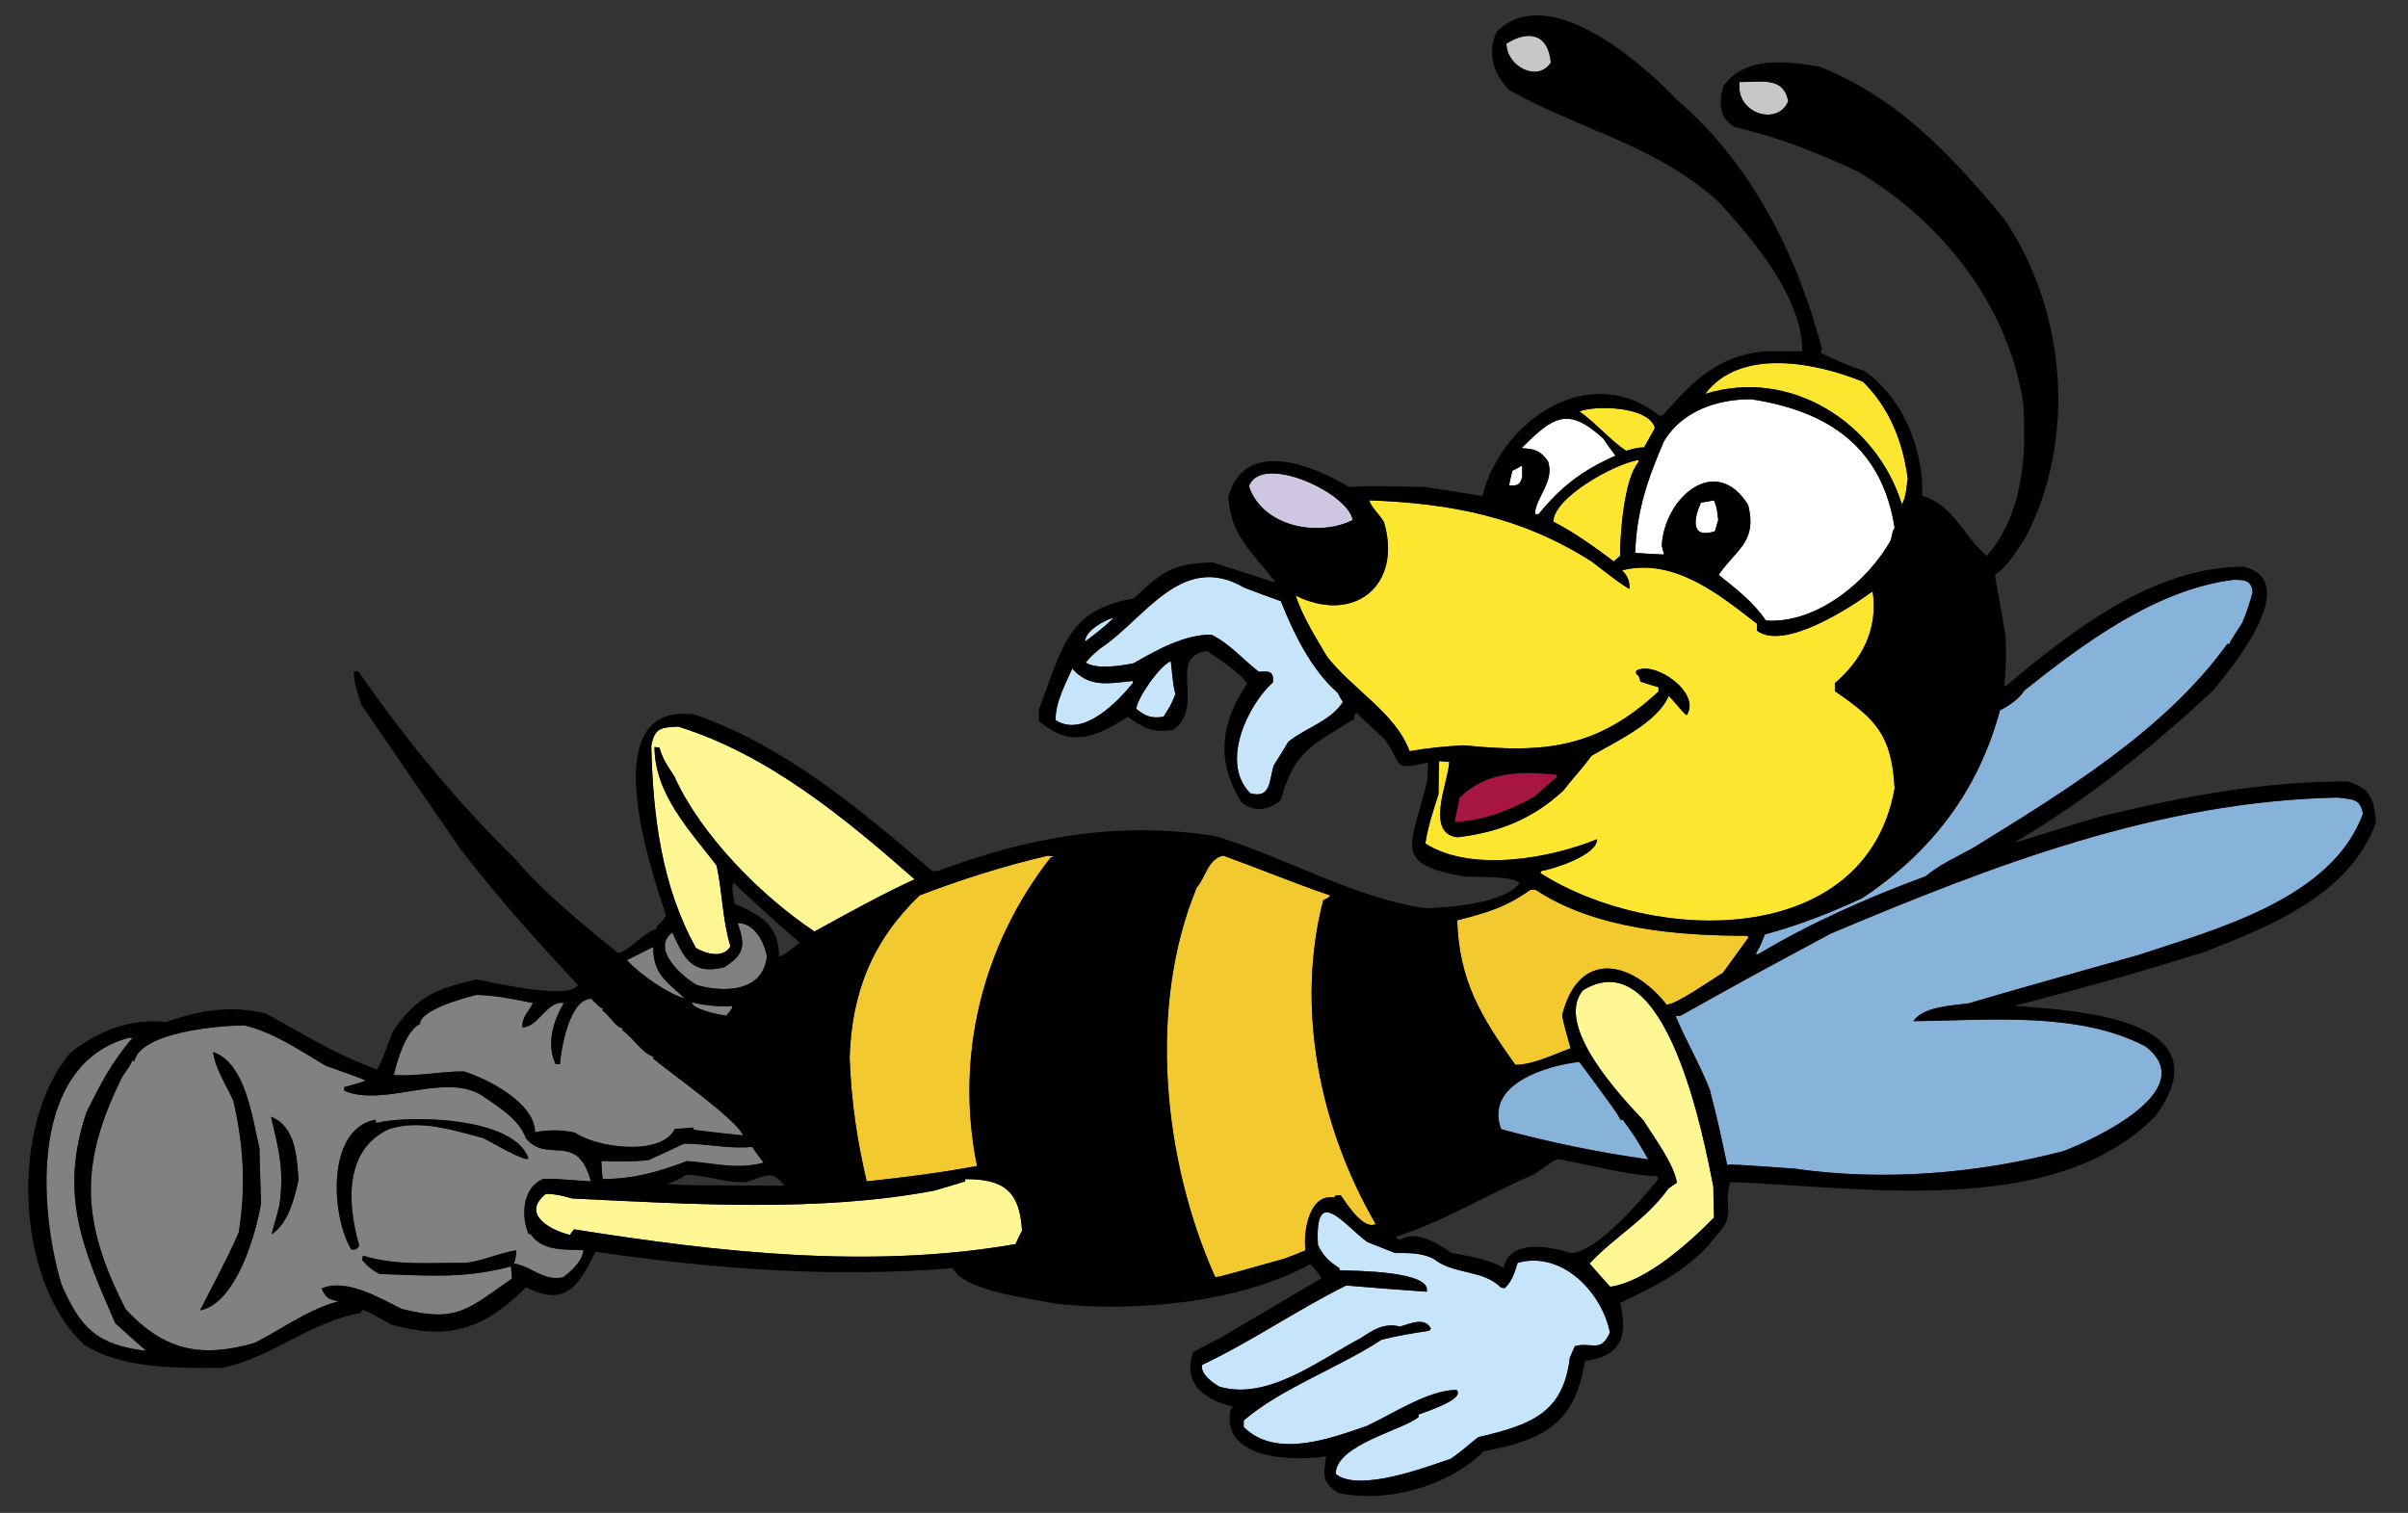 <?xml version="1.0" encoding="utf-8"?>
<!-- Generator: Adobe Illustrator 17.0.0, SVG Export Plug-In . SVG Version: 6.00 Build 0)  -->
<!DOCTYPE svg PUBLIC "-//W3C//DTD SVG 1.1//EN" "http://www.w3.org/Graphics/SVG/1.1/DTD/svg11.dtd">
<svg version="1.1" id="Layer_1" xmlns="http://www.w3.org/2000/svg" xmlns:xlink="http://www.w3.org/1999/xlink" x="0px" y="0px"
	 width="200px" height="125.667px" viewBox="0 0 200 125.667" style="enable-background:new 0 0 200 125.667;" xml:space="preserve"
	>
<rect x="0" y="0" width="200" height="125.667" fill="#333333" stroke="none"/>
<path id="color10" style="fill:#FFF694;" d="M142.305,98.57c0,0.873,0.026,1.719,0.055,2.565c-1.992,2.045-5.647,5.346-8.62,5.754
	c-0.573-0.626-1.145-1.281-1.718-1.936c2.126-2.265,4.637-3.573,6.546-6.22c0.218-0.164,0.464-0.328,0.71-0.491
	c-0.246-1.582-1.991-3.9-2.782-5.182c-1.718-1.828-7.476-7.856-5.018-10.802C138.458,77.977,141.568,94.861,142.305,98.57z"/>
<path id="color9" style="fill:#87B3DB;" d="M196.258,67.584c-2.564,7.12-12.385,9.656-18.685,11.758
	c-12.766,3.572-12.82,3.654-14.074,4.008c-1.255,0.165-3.765,0.246-4.582,1.474c6.081-0.055,13.72-0.846,19.284,2.1
	c4.719,3.629-4.42,7.801-6.847,8.702c-7.201,1.882-14.976,2.509-22.339,1.444c-5.128-0.354-5.128-0.354-5.564-0.299
	c-0.71-3.355-0.71-3.355-1.446-6.274c-0.818-2.072-1.99-4.063-2.837-6.108c0.137,0,0.272,0,0.436-0.028
	c5.564-3.109,5.564-3.109,12.466-6.819c13.557-5.701,27.222-10.992,42.088-11.292C195.439,66.411,196.013,66.33,196.258,67.584z
	 M146.587,77.622c-0.382,0.954-0.382,0.954-0.764,1.609c0.056,0.026,0.137,0.026,0.219,0.026c4.31-2.591,9.192-4.745,13.884-6.463
	c1.091-0.929,2.727-1.691,3.928-2.347c7.419-4.582,15.983-9.764,21.14-16.966c0.054,0,0.107,0,0.19,0
	c0.056-0.218,0.056-0.218,1.037-1.718c0.354-0.845,0.654-1.692,0.872-2.564c-0.081-1.009-0.682-1.037-1.582-1.037
	c-6.437,0.791-12.438,5.265-17.375,9.193c-0.409,0.68-1.31,1.309-2.019,1.636c-1.827,6.738-5.7,11.784-11.428,15.603
	C151.988,75.85,149.477,76.831,146.587,77.622z M124.685,93.797c3.981,1.091,8.128,1.938,12.218,2.51
	c-1.063-1.827-1.063-1.827-2.1-3.273c-0.081,0-0.136,0-0.19,0c-0.382-0.682-0.382-0.682-3.436-4.827
	C128.503,88.506,123.266,90.033,124.685,93.797z"/>
<path id="color8" style="fill:#FDE62F;" d="M141.623,32.724c2.945-3.928,9.328-2.564,13.121-1.009
	c2.235,2.237,3.299,4.992,3.708,8.047c-0.109,0.655-0.136,1.583-0.491,2.128C155.861,35.097,148.686,30.515,141.623,32.724z
	 M136.549,37.17c0.3-0.519,0.601-1.064,0.9-1.609c-0.436-1.772-4.801-1.937-6.273-1.391c1.363,0.954,2.537,2.372,3.873,3.273
	C136.085,37.17,136.085,37.17,136.549,37.17z M128.012,72.357c-0.027,0.055-0.055,0.109-0.083,0.164
	c9.384,5.973,27.06,6.301,29.432-7.038c-0.244-4.445-1.554-5.728-4.964-8.074c0-0.218,0-0.436,0-0.654
	c2.293-1.991,3.601-4.528,3.139-7.638c-1.938,1.418-7.366,4.937-9.603,3.272c0-0.191,0-0.38,0-0.572
	c-3.137-2.427-6.875-5.51-11.211-4.445c0.463,0.462,0.656,0.927,0.601,1.554c-0.9-0.573-0.9-0.573-3.137-2.292
	c-5.838-3.709-11.676-4.828-18.468-5.073c0.191,0.601,0.874,1.2,1.229,1.8c1.555,5.292-2.51,8.511-7.337,6.11
	c0.599,1.8,1.636,3.409,2.591,5.046c2.101,2.729,5.729,4.72,6.873,7.884c1.501-0.272,2.975-0.409,4.501-0.492
	c6.683,0.683,11.074,0.272,16.176-4.473c0-0.109,0-0.218,0-0.354c-0.519-0.137-1.01-0.3-1.502-0.464
	c-0.081-0.272-0.107-0.518-0.354-0.628c0-0.081,0-0.163,0-0.273c1.501-0.9,5.429,1.829,4.201,3.683
	c-0.164-0.083-0.164-0.083-1.501-1.61c-0.872,2.211-4.473,3.847-6.409,4.992c-0.737,1.01-1.583,1.909-2.346,2.892
	c-2.564,2.374-5.347,3.464-8.783,3.874c-2.729-0.301-0.764-4.584-0.683-6.274c-0.3,0-0.572-0.027-0.846-0.055
	c-0.026,0.928-0.055,1.855-0.055,2.755c-0.436,1.364-0.872,2.674-1.091,4.092c3.791,2.428,10.337,1.255,14.266-0.355
	C132.648,71.048,129.075,72.166,128.012,72.357z M136.085,38.207c0,0.082,0,0.137,0,0.191c-1.201,1.391-1.527,5.973-1.527,7.774
	c-0.19,0.163-0.354,0.328-0.518,0.463c-1.61-1.2-3.219-2.372-5.02-3.299C129.02,41.317,134.147,38.507,136.085,38.207z"/>
<path id="color7" style="fill:#A71543;" d="M127.466,66.166c-2.183,1.2-4.119,1.964-6.655,2.127
	c0.136-0.654,0.274-1.336,0.409-2.019c2.237-2.236,5.182-2.236,8.074-1.908c-0.001,0.081,0.026,0.163,0.055,0.218
	C129.13,64.665,129.13,64.665,127.466,66.166z"/>
<path id="color6" style="fill:#C6C7C9;" d="M148.524,8.394c-0.82,2.101-4.392,1.091-4.038-1.582
	C146.261,6.84,148.114,6.32,148.524,8.394z M125.12,3.621c0,1.855,2.564,3.273,3.683,1.582C128.612,2.884,127.03,2.42,125.12,3.621z
	"/>
<path id="fill" style="fill:#FFFFFF;" d="M135.813,45.927c0.108-3.464,1.035-6.138,2.4-9.302c1.526-2.482,4.362-3.463,7.227-3.463
	c6.411,0.981,10.884,3.982,11.919,10.692c-0.163,0.272-0.163,0.272-0.3,0.981c-1.909,3.465-6.219,7.011-10.392,6.71
	c-1.008-1.5-2.509-2.672-3.927-3.791c1.527-2.182,3.219-2.755,2.455-5.81c-2.701-4.337-6.956-0.6-7.174,3.354
	c0.054,0.273,0.108,0.518,0.191,0.765C137.395,46.035,136.604,45.981,135.813,45.927z M128.558,38.289
	c0.627,1.691-1.063,3.083-1.065,4.418c0.083,0,0.192,0,0.302,0c1.856-2.291,3.654-3.655,6.383-4.855
	c-0.355-0.463-0.682-0.928-1.011-1.419c-2.945-2.701-4.173-1.828-6.791,0.791C127.494,37.307,127.875,37.39,128.558,38.289z
	 M142.359,41.562c0.218,0.546,0.218,0.546,0.354,1.637c-0.107,0.327-0.19,0.627-0.272,0.927c-2.046,0.682-1.772-1.037-1.172-2.373
	C141.623,41.698,141.977,41.645,142.359,41.562z M126.43,39.571c0-0.3,0-0.601,0-0.901c-0.272,0.164-0.546,0.3-0.819,0.437
	c-0.108,0.409-0.191,0.819-0.273,1.2C125.993,40.389,126.294,40.28,126.43,39.571z"/>
<path id="color5" style="fill:#CFC7E1;" d="M103.734,40.389c1.01-2.781,8.238,0.52,8.62,2.811
	C109.435,44.646,104.852,43.745,103.734,40.389z"/>
<path id="color4" style="fill:#C6E5FA;" d="M133.712,110.681c-0.763,1.773-1.554,0.738-2.918,1.146
	c-0.137,0.327-0.272,0.654-0.408,0.955c-0.546,4.664-3.329,5.591-7.611,6.601c-0.654,0.491-1.118,0.981-2.291,1.8
	c-2.046,0.682-7.61,2.811-9.547,1.255c0-2.454,5.674-3.655,6.9-4.746c-0.026-0.056-0.026-0.108-0.026-0.191
	c0.327-0.136,3.955-1.253,3.164-2.045c-2.373,0-5.428,2.073-7.475,3.001c-2.945,1.009-7.528,2.754-10.201,0.081
	c0-0.164,0-0.354,0-0.545c3.109-2.674,7.883-4.364,11.457-6.712c1.337-0.326,2.563-0.544,3.954-0.736
	c0.027-0.054,0.082-0.107,0.137-0.19c-0.546-0.981-1.691-0.408-2.563-0.163c-1.31-0.328-2.238,0.272-3.246,0.954
	c-3.41,1.774-7.72,5.238-11.757,4.037c-0.573-0.327-1.583-1.035-1.446-1.801c4.092-1.936,7.911-4.582,11.974-6.601
	c2.21,0.191,4.446,0.355,6.683,0.519c0.465-1.718-6-1.745-7.2-1.772c-0.027-0.055-0.055-0.11-0.055-0.191
	c-0.846-0.545-1.31-0.981-1.772-1.908c-0.301-5.184,2.182-1.639,4.118-0.247c0.764,0.301,1.528,0.601,2.291,0.9
	c1.119,0,2.182-0.027,3.165,0.465c1.772,1.39,4.091,0.871,5.618,2.399c0.109,0.027,0.219,0.056,0.327,0.055
	c0.629-0.627,0.791-1.227,1.065-2.1C129.757,103.862,133.059,107.381,133.712,110.681z M106.381,49.936
	c-1.01-0.354-2.019-0.736-3.028-1.118c-5.236-3.055-8.291,2.646-11.974,5.046c-0.763,0.654-0.763,0.654-1.2,1.172
	c0.899,0.601,2.946,0.273,3.982,0.055c1.909-1.092,4.173-2.373,6.437-2.373c1.473,0.681,2.701,2.127,3.956,3.082
	c0.736,0,1.255-0.19,1.173,0.873c-2.074,1.883-4.419,6.683-1.883,9.219c1.691,0.464,1.555-0.954,1.938-2.291
	c0.408-0.654,0.818-1.309,1.227-1.99c1.474-1.173,3.519-1.718,4.528-3.301c-0.164-0.245-0.3-0.492-0.437-0.763
	C108.918,55.637,107.444,52.609,106.381,49.936z M94.38,58.884c0.735,0.6,1.254,0.818,2.263,0.653
	c0.655-1.063,0.655-1.063,0.982-1.88c-0.164-0.656-0.164-0.656-0.382-2.729C96.316,55.255,94.38,58.119,94.38,58.884z M89.06,55.528
	c-0.6,1.364-1.391,2.783-1.391,4.283c2.292,1.527,5.21-1.582,6.411-3.055c0-0.055,0-0.109,0-0.191
	C92.142,56.756,90.452,57.165,89.06,55.528z M90.123,53.292c0.846-0.628,1.664-1.255,2.4-1.992
	C91.761,51.491,90.123,52.391,90.123,53.292z"/>
<path id="color3" style="fill:#F2CA30;" d="M125.856,88.451c-2.864-4.01-4.664-6.983-4.828-12.002
	c2.537-0.654,3.983-1.064,6.083-2.536c0.137,0,0.272,0,0.437,0c4.936,3.272,11.838,3.818,17.566,3.818
	c0.027,0.055,0.082,0.082,0.136,0.108c-0.736,1.01-1.445,1.991-2.154,2.974c-0.626,0.355-4.119,2.81-4.691,2.618
	c-2.974-3.737-7.311-4.5-8.648,0.873c0.028,0.6,0.71,2.7,0.683,2.781C128.993,87.605,127.33,88.451,125.856,88.451z M110.799,99.471
	c0.055-0.055,0.11-0.109,0.165-0.191c0.108,0,0.245,0,0.382,0c0.518,0.71,1.882,2.919,2.918,2.4
	c-4.637-7.991-6.683-17.893-4.364-26.895c0.491-0.245,0.491-0.245,0.573-0.409c-2.974-1.01-5.919-2.236-8.865-3.3
	c-1.282,0.245-1.473,1.827-2.21,2.646c-4.091,9.874-2.809,22.666,1.528,32.351c0.245,0.026,0.245,0.026,5.782-1.528
	c0.573-0.218,1.145-0.437,1.719-0.682C108.236,102.362,108.7,99.143,110.799,99.471z M76.377,74.376
	c-3.928,3.765-5.647,8.102-5.811,13.502c0.136,3.573,0.6,6.792,1.418,10.256c3.083-0.326,6.111-0.709,9.165-1.282
	c-1.855-9.11,0.436-18.357,6.11-25.613c0.082-0.026,0.164-0.054,0.272-0.108c-0.163,0-0.326-0.026-0.491-0.054
	C83.414,71.921,79.868,73.039,76.377,74.376z"/>
<path id="color2" style="fill:#FFF694;" d="M84.887,102.227c-0.191,0.38-0.382,0.763-0.545,1.117
	c-12.057,2.102-24.658,0.682-36.66-1.227c-0.137,0.163-0.246,0.327-0.355,0.463c-1.663-0.409-4.064-1.745-1.992-3.409
	c0.764,0,1.446,0.164,2.182,0.382c9.738,0.464,20.458,1.173,30.086-0.655c0.846-0.245,1.691-0.49,2.564-0.764
	c0-0.055,0-0.108,0-0.19C83.305,97.943,84.696,98.87,84.887,102.227z M60.665,78.604c-0.681-2.291-0.655-4.446-1.146-6.71
	c-2.183-2.865-5.155-5.92-5.156-9.848c0.137,0.026,0.273,0.055,0.41,0.055c0.245,0.928,0.709,1.582,1.228,2.373
	c2.181,4.854,7.146,9.901,11.647,12.902c2.727-1.501,5.482-3.028,8.318-4.338c-5.81-5.1-12.165-10.365-19.639-12.684
	c-1.446,0.082-1.936,0.082-2.236,1.582c0.136,5.782,0.845,11.647,3.709,16.803C58.565,79.205,60.064,79.668,60.665,78.604z"/>
<path id="color1" style="fill:#808183;" d="M60.802,83.569c0,0.081,0,0.136,0,0.19c-0.164,0.218-0.328,0.408-0.463,0.6
	c-0.601-0.027-3.001-0.6-2.837-1.091C58.592,83.541,59.684,83.623,60.802,83.569z M57.882,81.822
	c2.156,0.628,5.456,0.628,5.81-2.346c-0.19-1.173-1.009-2.81-2.427-2.81c0.654,1.856,0.599,2.591-1.119,3.684
	c-2.645,0.653-3.3-0.683-4.31-2.893C54.037,78.822,56.655,81.141,57.882,81.822z M57.065,96.443c-2.455,0.927-4.391,1.473-7.01,1.5
	c-0.054-0.491-0.082-0.981-0.109-1.5c1.337,0.027,2.592,0.082,3.928-0.082c0.981-0.437,1.963-0.899,2.946-1.363
	c1.936,0,3.709,0.464,5.645,0.272c0.3,0.436,0.628,0.873,0.955,1.31C61.156,97.18,59.355,96.606,57.065,96.443z M32.707,89.296
	c0.272-1.146,0.981-3.654,2.182-4.254c0-1.173,3.873-2.211,4.718-2.402c1.583,0.056,3.109,0.356,4.665,0.683
	c-0.328,0.655-0.982,1.228-0.873,2.019c1.309,0.001,2.072-2.291,3.436-2.019c-0.899,1.474-1.472,3.465-0.682,5.074
	c0.109,0,0.219,0,0.354,0c0.082-1.2,0.791-5.428,2.592-5.428c0.79,0.764,0.79,0.764,0.955,0.791c0,0.081,0,0.136,0,0.189
	c0.491,0.329,1.146,1.447,1.636,1.447c0,0.081,0,0.136,0,0.19c0.846,0.546,1.609,1.882,2.564,2.183c0,0.055,0,0.108,0,0.164
	c1.2,1.035,7.037,5.127,7.447,6.382c-1.365-0.136-2.728-0.301-4.092-0.464c0-0.055,0-0.109,0-0.19
	c-0.518,0.054-1.036,0.081-1.554,0.108c-1.146,2.319-6.547,1.555-8.265,0.327c-1.145-0.272-2.209-0.245-3.355-0.055
	c0-2.427-3.955-4.446-5.918-5.046C36.58,88.996,34.643,89.434,32.707,89.296z M52.073,79.751c0.709-0.355,1.445-0.711,2.182-1.092
	c0,2.291,1.063,2.809,2.619,4.281C55.482,82.56,53.082,80.896,52.073,79.751z M44.054,102.498c-0.054,0-0.109,0-0.164,0
	c-0.627-1.5-0.518-3.873,1.255-4.582c1.009,0,1.009,0,3.927,0.218c-1.118-4.228-3.654-1.391-5.4-3.601
	c-0.627-1.664-2.373-2.645-3.79-3.628c-3.191-1.771-7.993,1.091-11.293-0.3c0-0.082,0-0.191,0-0.3
	c0.572-0.163,1.173-0.328,1.772-0.519c-0.217-0.163-0.217-0.163-3.3-1.254c-2.182-1.282-4.283-2.755-6.738-3.355
	c-2.182,0-8.591,0.572-9.165,2.946c-0.082,0-0.136,0-0.191,0c-0.136,0.354-0.136,0.354-0.791,1.281
	c-3.573,7.175-3.519,12.002,0.273,19.367c3.191,3.409,6.219,4.064,10.692,2.782c2.318-1.174,4.473-2.811,7.01-3.464
	c-0.873-0.138-1.091-0.273-1.445-1.064c2.072-0.873,4.882,0.818,6.627,1.691c4.637,1.2,5.564,0,9.192-2.51
	c-0.027-0.327-0.054-0.654-0.082-1.01c-3.873,1.036-6.874,0.765-10.938,0.628c-0.654-0.381-0.926-0.572-1.418-1.146
	c0-0.108,0.027-0.244,0.055-0.381c2.728,0.873,5.728,0.572,8.564,0.601c1.418-0.165,2.809-0.847,4.173-1.037
	c-0.055,0.709-0.055,0.709-0.191,1.092c1.499,0.244,2.454,1.5,4.091,1.145c0.628-0.49,1.664-1.391,1.664-2.264
	C46.973,103.78,45.035,103.972,44.054,102.498z M16.613,108.854c2.564-4.991,2.564-4.991,3.219-6.491
	c0.601-3.764,0.409-7.256-0.463-10.967c-0.573-1.227-1.5-2.645-1.664-4.009c2.7,0.899,3.273,5.565,3.846,8.02
	c0.027,1.527,0.081,3.028,0.136,4.528C21.25,102.58,19.586,108.282,16.613,108.854z M22.587,102.525
	c-0.027-0.218,0.245-0.846,0.601-2.318c0.436-2.891,0-4.609-0.683-7.445c2.046,0.791,2.155,3.326,2.291,5.264
	C24.414,99.635,23.978,101.544,22.587,102.525z M40.125,94.533c-2.509-0.654-5.264-1.581-7.828-0.736
	c-3.764,1.746-3.437,6.274-2.455,9.684c-0.219,0.3-0.3,0.327-0.655,0.327c-1.637-2.619-2.182-9.983,1.991-10.802
	c0.028,0.109,0.055,0.191,0.082,0.272c2.537-0.654,11.456-0.572,12.629,2.946C43.699,96.606,40.507,94.697,40.125,94.533z
	 M9.576,109.918c0.846,0.763,1.691,1.527,2.564,2.292c-4.065-0.491-5.456-1.856-7.038-5.538c-1.882-6.274-2.701-18.304,5.674-20.485
	c0.054,0.027,0.136,0.055,0.218,0.055c-1.691,1.937-2.673,3.847-3.818,6.165C4.911,99.198,6.821,103.616,9.576,109.918z"/>
<path id="outline" d="M195.004,64.912c-7.175,0-13.503,1.227-20.486,2.891c-2.564,0.737-6.982,2.182-7.228,2.183
	c5.973-3.465,11.401-7.884,16.447-12.548c1.282-1.555,7.719-9.11,2.619-10.365c-7.502,0-14.238,5.292-19.775,9.928
	c-0.056-0.027-0.082-0.054-0.109-0.109c0.163-1.309,0.138-2.619,0.109-3.955c-0.547-3.546-0.928-5.019-0.873-5.21
	c1.091-0.709,1.746-1.936,2.482-3.001c4.336-8.209,3.437-18.957-1.746-26.567c-4.446-5.32-8.729-9.983-15.329-12.628
	c-2.811-0.437-6.109-0.928-7.993,1.636c-0.354,1.363-0.381,2.619,0.956,3.381c3.654,0.873,6.846,2.101,10.229,3.71
	c6.955,4.119,12.438,11.02,13.72,19.148c0.327,4.365,0,9.301-3,12.766c-1.855-1.5-2.782-4.255-5.374-4.992
	c0.137-3.819-1.609-8.155-4.802-10.365c-1.172-0.381-1.172-0.381-3.653-1.5c0.027-0.081,0.08-0.191,0.137-0.299
	c-2.047-7.802-5.838-15.412-12.084-20.758c-2.919-3.082-10.692-9.875-14.948-5.619c-0.791,1.773-0.3,3.491,1.063,4.855
	c5.893,3.3,12.303,4.61,17.431,9.329c2.755,3.026,6.901,7.854,6.901,12.355c-1.037,0-2.074,0-3.11,0
	c-3.956,0.382-5.974,2.482-8.511,5.346c-0.108,0-0.189,0-0.272,0c-5.81-4.636-13.12,0.437-14.675,6.656
	c-0.408,0-2.236-0.381-4.882-0.736c-4.474-0.081-4.474-0.081-6.221,0c-3.054-1.854-8.7-4.063-10.01,0.846
	c0.272,3.41,1.991,4.501,3.9,7.064c-0.218,0-0.519-0.163-5.21-1.636c-3.328,0.108-4.064,0.682-6.546,3
	c-5.592,0.928-5.919,4.173-7.883,9.22c0,0.328,0,0.655,0.027,0.956c2.619,2.289,4.747,1.335,7.364-0.356
	c1.392,0.983,1.992,1.337,3.792,1.091c2.728-2.044-0.6-6.081,2.782-6.546c0.791,0.491,3.109,2.046,3.328,2.728
	c-2.236,3.3-2.563,6.465-0.464,9.82c1.036,0.872,2.319,0.709,3.274-0.191c1.173-4.173,2.618-4.501,6.11-6.737
	c-0.056-0.218,0-0.327,0.164-0.491c0.764,0.736,1.526,1.445,2.318,2.154c1.582,2.155,0.573,2.7,3.628,1.965
	c-0.027,0.491-0.027,0.954-0.027,1.418c-1.363,5.62-3.056,7.038,3.191,8.074c0.627,0.026,4.254-0.081,4.418,0.573
	c-1.309,1.637-5.7,1.99-7.746,2.045c-6.028-0.845-11.729-4.282-17.54-6c-8.019-1.255-15.465,0.081-23.02,2.918
	c-0.164,0-0.3,0-0.437,0c-5.947-5.073-12.247-10.42-19.749-13.011c-8.401-1.118-3.682,12.765-2.373,16.694
	c-0.218,0.437-0.464,0.601-0.763,0.927c0,0.056,0,0.109,0.027,0.165c-1.2,0.381-2.182,1.745-3.218,2.045
	c-3.028-2.455-6.11-4.937-8.648-7.91c-4.746-4.637-9.137-9.983-12.901-15.438c-0.272-0.11-0.272-0.11-0.436-0.028
	c0.054,1.037,0.327,1.747,0.627,2.727c2.729,3.983,5.455,7.966,8.183,11.921c3.055,3.982,6.383,7.72,9.819,11.374
	c-0.681,1.364-8.127-0.463-8.428-0.463c-3.355,0.764-4.992,1.419-6.956,4.337c-0.899,2.372-0.899,2.372-1.31,3.137
	c-3.409-1.228-6.082-2.919-9.219-4.637c-2.946-0.736-5.51-0.273-8.347,0.708c-2.837-0.381-5.755,0.792-7.91,2.564
	c-5.046,5.894-4.582,18.931,1.146,24.222c3.163,2.046,7.773,1.938,11.429,1.938c4.255-0.873,7.228-3.792,11.51-4.557
	c0.055-0.081,0.11-0.163,0.191-0.271c0.382,0.108,0.382,0.108,2.401,1.228c4.746,1.309,7.637,0.436,11.183-3.11
	c3.218,1.665,4.364-0.027,5.755-2.945c9.847,1.444,19.721,2.182,29.678,1.363c0.981,1.965,6.682,2.538,8.538,2.947
	c6.546,0.736,15.274-0.056,21.166-3.274c0.873,1.009,0.873,1.009,0.9,1.174c-2.862,1.691-5.7,3.381-8.537,5.045
	c-1.582,0.736-1.801,0.983-2.073,1.037c-0.982,2.646,0.927,4.009,3.273,4.583c-0.082,0.081-0.137,0.162-0.191,0.245
	c-0.845,4.229,5.347,4.282,7.938,3.873c-0.219,1.527-0.382,2.155,0.982,3.028c4.037,0.928,9.247-0.574,12.11-3.438
	c4.965-0.955,7.584-2.29,8.401-7.501c3.028-0.41,3.601-2.073,2.919-4.828c2.81-1.31,6.083-2.945,7.938-5.537
	c1.774-1.772,0.601-2.4,1.2-4.501c10.502,0.328,26.895,3.192,35.351-5.51c6.001-8.237-7.064-8.756-11.756-9.138
	c5.292-1.336,10.61-2.836,15.82-4.474c5.51-2.153,12.056-4.746,14.238-10.774C197.158,66.356,196.887,65.483,195.004,64.912z
	 M144.486,6.812c1.774,0.028,3.628-0.491,4.038,1.582C147.704,10.494,144.133,9.485,144.486,6.812z M125.12,3.621
	c1.91-1.2,3.492-0.737,3.683,1.582C127.685,6.894,125.12,5.476,125.12,3.621z M54.092,61.938c0.3-1.5,0.791-1.5,2.236-1.582
	c7.474,2.318,13.829,7.584,19.639,12.684c-2.836,1.31-5.591,2.837-8.318,4.338c-4.501-3.001-9.466-8.048-11.647-12.902
	c-0.519-0.791-0.983-1.445-1.228-2.373c-0.137,0-0.273-0.028-0.41-0.055c0.001,3.928,2.973,6.982,5.156,9.848
	c0.491,2.264,0.464,4.419,1.146,6.71c-0.601,1.063-2.1,0.601-2.864,0.136C54.937,73.585,54.228,67.72,54.092,61.938z M57.011,97.589
	c1.664,0,3.19,0.71,4.964,0.6c1.828-0.546,2.072-1.036,3.191,0.301c-8.101-0.028-8.101-0.028-9.738-0.138
	C56.328,97.998,56.328,97.998,57.011,97.589z M50.055,97.943c-0.054-0.491-0.082-0.981-0.109-1.5
	c1.337,0.027,2.592,0.082,3.928-0.082c0.981-0.437,1.963-0.899,2.946-1.363c1.936,0,3.709,0.464,5.645,0.272
	c0.3,0.436,0.628,0.873,0.955,1.31c-2.265,0.6-4.065,0.026-6.355-0.137C54.61,97.37,52.674,97.916,50.055,97.943z M64.702,79.477
	c0-2.563-1.445-3.463-3.682-4.391c-0.027-0.465-0.354-1.337-0.081-1.747c1.773,1.692,3.628,3.355,5.482,4.965
	C65.82,78.768,65.384,79.204,64.702,79.477z M55.837,77.458c1.009,2.21,1.664,3.546,4.31,2.893c1.718-1.093,1.773-1.828,1.119-3.684
	c1.418,0,2.236,1.637,2.427,2.81c-0.354,2.974-3.654,2.974-5.81,2.346C56.655,81.141,54.037,78.822,55.837,77.458z M60.802,83.569
	c0,0.081,0,0.136,0,0.19c-0.164,0.218-0.328,0.408-0.463,0.6c-0.601-0.027-3.001-0.6-2.837-1.091
	C58.592,83.541,59.684,83.623,60.802,83.569z M54.255,78.659c0,2.291,1.063,2.809,2.619,4.281c-1.392-0.381-3.792-2.045-4.801-3.189
	C52.782,79.396,53.519,79.04,54.255,78.659z M34.889,85.042c0-1.173,3.873-2.211,4.718-2.402c1.583,0.056,3.109,0.356,4.665,0.683
	c-0.328,0.655-0.982,1.228-0.873,2.019c1.309,0.001,2.072-2.291,3.436-2.019c-0.899,1.474-1.472,3.465-0.682,5.074
	c0.109,0,0.219,0,0.354,0c0.082-1.2,0.791-5.428,2.592-5.428c0.79,0.764,0.79,0.764,0.955,0.791c0,0.081,0,0.136,0,0.189
	c0.491,0.329,1.146,1.447,1.636,1.447c0,0.081,0,0.136,0,0.19c0.846,0.546,1.609,1.882,2.564,2.183c0,0.055,0,0.108,0,0.164
	c1.2,1.035,7.037,5.127,7.447,6.382c-1.365-0.136-2.728-0.301-4.092-0.464c0-0.055,0-0.109,0-0.19
	c-0.518,0.054-1.036,0.081-1.554,0.108c-1.146,2.319-6.547,1.555-8.265,0.327c-1.145-0.272-2.209-0.245-3.355-0.055
	c0-2.427-3.955-4.446-5.918-5.046c-1.938,0-3.874,0.438-5.81,0.3C32.979,88.15,33.688,85.642,34.889,85.042z M5.102,106.672
	c-1.882-6.274-2.701-18.304,5.674-20.485c0.054,0.027,0.136,0.055,0.218,0.055c-1.691,1.937-2.673,3.847-3.818,6.165
	c-2.265,6.792-0.355,11.21,2.4,17.512c0.846,0.763,1.691,1.527,2.564,2.292C8.076,111.719,6.685,110.354,5.102,106.672z
	 M46.781,106.099c-1.637,0.355-2.592-0.9-4.091-1.145c0.136-0.383,0.136-0.383,0.191-1.092c-1.364,0.19-2.755,0.872-4.173,1.037
	c-2.837-0.028-5.837,0.273-8.564-0.601c-0.028,0.137-0.055,0.272-0.055,0.381c0.492,0.574,0.764,0.766,1.418,1.146
	c4.064,0.137,7.065,0.408,10.938-0.628c0.027,0.355,0.054,0.683,0.082,1.01c-3.628,2.51-4.555,3.71-9.192,2.51
	c-1.746-0.873-4.555-2.564-6.627-1.691c0.354,0.791,0.572,0.927,1.445,1.064c-2.537,0.653-4.692,2.29-7.01,3.464
	c-4.473,1.282-7.501,0.627-10.692-2.782c-3.792-7.365-3.846-12.192-0.273-19.367c0.655-0.928,0.655-0.928,0.791-1.281
	c0.055,0,0.109,0,0.191,0c0.573-2.374,6.983-2.946,9.165-2.946c2.455,0.601,4.556,2.073,6.738,3.355
	c3.083,1.091,3.083,1.091,3.3,1.254c-0.6,0.19-1.2,0.355-1.772,0.519c0,0.108,0,0.218,0,0.3c3.3,1.391,8.102-1.472,11.293,0.3
	c1.417,0.983,3.163,1.964,3.79,3.628c1.746,2.21,4.283-0.627,5.4,3.601c-2.918-0.218-2.918-0.218-3.927-0.218
	c-1.773,0.709-1.882,3.082-1.255,4.582c0.055,0,0.11,0,0.164,0c0.981,1.474,2.919,1.282,4.391,1.337
	C48.445,104.708,47.409,105.608,46.781,106.099z M84.342,103.344c-12.057,2.102-24.658,0.682-36.66-1.227
	c-0.137,0.163-0.246,0.327-0.355,0.463c-1.663-0.409-4.064-1.745-1.992-3.409c0.764,0,1.446,0.164,2.182,0.382
	c9.738,0.464,20.458,1.173,30.086-0.655c0.846-0.245,1.691-0.49,2.564-0.764c0-0.055,0-0.108,0-0.19
	c3.137,0,4.528,0.927,4.719,4.283C84.696,102.606,84.505,102.989,84.342,103.344z M87.26,71.238
	c-5.674,7.256-7.965,16.503-6.11,25.613c-3.055,0.573-6.082,0.956-9.165,1.282c-0.818-3.464-1.282-6.683-1.418-10.256
	c0.164-5.4,1.882-9.737,5.811-13.502c3.491-1.337,7.037-2.455,10.664-3.3c0.165,0.027,0.328,0.054,0.491,0.054
	C87.424,71.185,87.342,71.212,87.26,71.238z M166.117,58.992c0.709-0.327,1.609-0.956,2.019-1.636
	c4.937-3.928,10.938-8.402,17.375-9.193c0.9,0,1.501,0.027,1.582,1.037c-0.218,0.872-0.519,1.719-0.872,2.564
	c-0.981,1.5-0.981,1.5-1.037,1.718c-0.083,0-0.137,0-0.19,0c-5.156,7.202-13.721,12.384-21.14,16.966
	c-1.2,0.655-2.837,1.418-3.928,2.347c-4.691,1.718-9.574,3.872-13.884,6.463c-0.082,0-0.163,0-0.219-0.026
	c0.382-0.655,0.382-0.655,0.764-1.609c2.891-0.791,5.401-1.772,8.103-3.027C160.417,70.776,164.29,65.731,166.117,58.992z
	 M154.744,31.715c2.235,2.237,3.299,4.992,3.708,8.047c-0.109,0.655-0.136,1.583-0.491,2.128c-2.1-6.792-9.274-11.375-16.338-9.165
	C144.568,28.796,150.951,30.161,154.744,31.715z M138.214,36.625c1.526-2.482,4.362-3.463,7.227-3.463
	c6.411,0.981,10.884,3.982,11.919,10.692c-0.163,0.272-0.163,0.272-0.3,0.981c-1.909,3.465-6.219,7.011-10.392,6.71
	c-1.008-1.5-2.509-2.672-3.927-3.791c1.527-2.182,3.219-2.755,2.455-5.81c-2.701-4.337-6.956-0.6-7.174,3.354
	c0.054,0.273,0.108,0.518,0.191,0.765c-0.818-0.028-1.609-0.082-2.4-0.137C135.922,42.463,136.849,39.789,138.214,36.625z
	 M142.713,43.199c-0.107,0.327-0.19,0.627-0.272,0.927c-2.046,0.682-1.772-1.037-1.172-2.373c0.354-0.055,0.709-0.108,1.091-0.191
	C142.577,42.108,142.577,42.108,142.713,43.199z M134.558,46.172c-0.19,0.163-0.354,0.328-0.518,0.463
	c-1.61-1.2-3.219-2.372-5.02-3.299c0-2.019,5.128-4.829,7.066-5.129c0,0.082,0,0.137,0,0.191
	C134.884,39.789,134.558,44.372,134.558,46.172z M137.449,35.562c-0.3,0.545-0.601,1.09-0.9,1.609c-0.464,0-0.464,0-1.5,0.273
	c-1.336-0.901-2.51-2.319-3.873-3.273C132.648,33.625,137.013,33.789,137.449,35.562z M133.166,36.434
	c0.329,0.491,0.655,0.955,1.011,1.419c-2.729,1.2-4.527,2.564-6.383,4.855c-0.109,0-0.219,0-0.302,0
	c0.002-1.336,1.692-2.728,1.065-4.418c-0.683-0.9-1.063-0.982-2.183-1.064C128.993,34.606,130.221,33.733,133.166,36.434z
	 M125.61,39.107c0.273-0.137,0.547-0.273,0.819-0.437c0,0.3,0,0.601,0,0.901c-0.136,0.709-0.437,0.817-1.092,0.736
	C125.42,39.926,125.502,39.516,125.61,39.107z M103.734,40.389c1.01-2.781,8.238,0.52,8.62,2.811
	C109.435,44.646,104.852,43.745,103.734,40.389z M92.524,51.3c-0.736,0.737-1.554,1.363-2.4,1.992
	C90.123,52.391,91.761,51.491,92.524,51.3z M94.08,56.756c-1.201,1.473-4.119,4.582-6.411,3.055c0-1.5,0.792-2.919,1.391-4.283
	c1.392,1.637,3.082,1.228,5.02,1.038C94.08,56.647,94.08,56.701,94.08,56.756z M96.643,59.537c-1.009,0.165-1.528-0.054-2.263-0.653
	c0-0.765,1.936-3.628,2.864-3.956c0.218,2.072,0.218,2.072,0.382,2.729C97.298,58.474,97.298,58.474,96.643,59.537z M107.008,61.611
	c-0.408,0.682-0.818,1.336-1.227,1.99c-0.383,1.337-0.246,2.755-1.938,2.291c-2.536-2.536-0.191-7.336,1.883-9.219
	c0.082-1.063-0.437-0.873-1.173-0.873c-1.255-0.954-2.482-2.401-3.956-3.082c-2.264,0-4.528,1.281-6.437,2.373
	c-1.037,0.218-3.083,0.545-3.982-0.055c0.437-0.518,0.437-0.518,1.2-1.172c3.683-2.401,6.738-8.101,11.974-5.046
	c1.01,0.382,2.019,0.764,3.028,1.118c1.063,2.673,2.537,5.701,4.719,7.611c0.137,0.271,0.272,0.518,0.437,0.763
	C110.526,59.893,108.481,60.438,107.008,61.611z M118.383,70.066c0.219-1.418,0.655-2.728,1.091-4.092
	c0-0.899,0.028-1.827,0.055-2.755c0.273,0.027,0.546,0.055,0.846,0.055c-0.081,1.69-2.046,5.974,0.683,6.274
	c3.437-0.41,6.219-1.5,8.783-3.874c0.763-0.982,1.608-1.882,2.346-2.892c1.937-1.146,5.537-2.781,6.409-4.992
	c1.337,1.528,1.337,1.528,1.501,1.61c1.228-1.854-2.7-4.583-4.201-3.683c0,0.11,0,0.192,0,0.273
	c0.246,0.109,0.273,0.356,0.354,0.628c0.492,0.164,0.983,0.328,1.502,0.464c0,0.136,0,0.245,0,0.354
	c-5.102,4.745-9.493,5.155-16.176,4.473c-1.526,0.083-3,0.22-4.501,0.492c-1.145-3.164-4.772-5.155-6.873-7.884
	c-0.955-1.637-1.992-3.245-2.591-5.046c4.827,2.401,8.892-0.819,7.337-6.11c-0.354-0.6-1.037-1.2-1.229-1.8
	c6.792,0.246,12.63,1.364,18.468,5.073c2.236,1.718,2.236,1.718,3.137,2.292c0.056-0.627-0.138-1.091-0.601-1.554
	c4.336-1.065,8.074,2.018,11.211,4.445c0,0.192,0,0.381,0,0.572c2.236,1.664,7.664-1.854,9.603-3.272
	c0.462,3.11-0.846,5.647-3.139,7.638c0,0.218,0,0.436,0,0.654c3.41,2.346,4.72,3.628,4.964,8.074
	c-2.372,13.339-20.048,13.011-29.432,7.038c0.028-0.055,0.056-0.109,0.083-0.164c1.064-0.191,4.637-1.31,4.637-2.646
	C128.72,71.321,122.174,72.494,118.383,70.066z M120.81,68.293c0.136-0.654,0.274-1.336,0.409-2.019
	c2.237-2.236,5.182-2.236,8.074-1.908c-0.001,0.081,0.026,0.163,0.055,0.218c-0.219,0.081-0.219,0.081-1.883,1.582
	C125.283,67.366,123.347,68.13,120.81,68.293z M127.111,73.913c0.137,0,0.272,0,0.437,0c4.936,3.272,11.838,3.818,17.566,3.818
	c0.027,0.055,0.082,0.082,0.136,0.108c-0.736,1.01-1.445,1.991-2.154,2.974c-0.626,0.355-4.119,2.81-4.691,2.618
	c-2.974-3.737-7.311-4.5-8.648,0.873c0.028,0.6,0.71,2.7,0.683,2.781c-1.446,0.52-3.109,1.365-4.583,1.365
	c-2.864-4.01-4.664-6.983-4.828-12.002C123.565,75.795,125.012,75.385,127.111,73.913z M131.176,88.206
	c3.055,4.146,3.055,4.146,3.436,4.827c0.055,0,0.109,0,0.19,0c1.037,1.446,1.037,1.446,2.1,3.273
	c-4.09-0.572-8.236-1.419-12.218-2.51C123.266,90.033,128.503,88.506,131.176,88.206z M127.438,97.534
	c1.691-1.173,1.691-1.173,1.991-1.254c2.7,0.49,5.454,1.281,8.21,1.444c0.028,0.083,0.055,0.165,0.083,0.219
	c-1.256,1.582-5.129,6.137-7.256,6.137c-1.719-0.544-5.102-1.199-5.565,1.228c-1.392-0.736-2.809-0.954-4.337-1.228
	c-0.955-0.708-3.109-2.018-4.282-1.063c-0.137-0.081-0.272-0.164-0.383-0.271C119.992,101.435,123.565,99.198,127.438,97.534z
	 M108.427,103.862c-0.573,0.245-1.146,0.464-1.719,0.682c-5.537,1.555-5.537,1.555-5.782,1.528
	c-4.337-9.685-5.62-22.477-1.528-32.351c0.737-0.818,0.928-2.4,2.21-2.646c2.946,1.063,5.892,2.29,8.865,3.3
	c-0.082,0.164-0.082,0.164-0.573,0.409c-2.318,9.002-0.272,18.903,4.364,26.895c-1.036,0.519-2.4-1.69-2.918-2.4
	c-0.137,0-0.273,0-0.382,0c-0.055,0.082-0.11,0.137-0.165,0.191C108.7,99.143,108.236,102.362,108.427,103.862z M130.794,111.827
	c-0.137,0.327-0.272,0.654-0.408,0.955c-0.546,4.664-3.329,5.591-7.611,6.601c-0.654,0.491-1.118,0.981-2.291,1.8
	c-2.046,0.682-7.61,2.811-9.547,1.255c0-2.454,5.674-3.655,6.9-4.746c-0.026-0.056-0.026-0.108-0.026-0.191
	c0.327-0.136,3.955-1.253,3.164-2.045c-2.373,0-5.428,2.073-7.475,3.001c-2.945,1.009-7.528,2.754-10.201,0.081
	c0-0.164,0-0.354,0-0.545c3.109-2.674,7.883-4.364,11.457-6.712c1.337-0.326,2.563-0.544,3.954-0.736
	c0.027-0.054,0.082-0.107,0.137-0.19c-0.546-0.981-1.691-0.408-2.563-0.163c-1.31-0.328-2.238,0.272-3.246,0.954
	c-3.41,1.774-7.72,5.238-11.757,4.037c-0.573-0.327-1.583-1.035-1.446-1.801c4.092-1.936,7.911-4.582,11.974-6.601
	c2.21,0.191,4.446,0.355,6.683,0.519c0.465-1.718-6-1.745-7.2-1.772c-0.027-0.055-0.055-0.11-0.055-0.191
	c-0.846-0.545-1.31-0.981-1.772-1.908c-0.301-5.184,2.182-1.639,4.118-0.247c0.764,0.301,1.528,0.601,2.291,0.9
	c1.119,0,2.182-0.027,3.165,0.465c1.772,1.39,4.091,0.871,5.618,2.399c0.109,0.027,0.219,0.056,0.327,0.055
	c0.629-0.627,0.791-1.227,1.065-2.1c3.709-1.037,7.011,2.481,7.664,5.781C132.949,112.454,132.158,111.419,130.794,111.827z
	 M133.739,106.89c-0.573-0.626-1.145-1.281-1.718-1.936c2.126-2.265,4.637-3.573,6.546-6.22c0.218-0.164,0.464-0.328,0.71-0.491
	c-0.246-1.582-1.991-3.9-2.782-5.182c-1.718-1.828-7.476-7.856-5.018-10.802c6.981-4.283,10.092,12.602,10.828,16.311
	c0,0.873,0.026,1.719,0.055,2.565C140.367,103.181,136.712,106.481,133.739,106.89z M177.573,79.342
	c-12.766,3.572-12.82,3.654-14.074,4.008c-1.255,0.165-3.765,0.246-4.582,1.474c6.081-0.055,13.72-0.846,19.284,2.1
	c4.719,3.629-4.42,7.801-6.847,8.702c-7.201,1.882-14.976,2.509-22.339,1.444c-5.128-0.354-5.128-0.354-5.564-0.299
	c-0.71-3.355-0.71-3.355-1.446-6.274c-0.818-2.072-1.99-4.063-2.837-6.108c0.137,0,0.272,0,0.436-0.028
	c5.564-3.109,5.564-3.109,12.466-6.819c13.557-5.701,27.222-10.992,42.088-11.292c1.281,0.163,1.855,0.082,2.1,1.336
	C193.693,74.704,183.873,77.24,177.573,79.342z M40.125,94.533c-2.509-0.654-5.264-1.581-7.828-0.736
	c-3.764,1.746-3.437,6.274-2.455,9.684c-0.219,0.3-0.3,0.327-0.655,0.327c-1.637-2.619-2.182-9.983,1.991-10.802
	c0.028,0.109,0.055,0.191,0.082,0.272c2.537-0.654,11.456-0.572,12.629,2.946C43.699,96.606,40.507,94.697,40.125,94.533z
	 M24.796,98.025c-0.382,1.609-0.817,3.518-2.209,4.5c-0.027-0.218,0.245-0.846,0.601-2.318c0.436-2.891,0-4.609-0.683-7.445
	C24.551,93.553,24.66,96.088,24.796,98.025z M21.551,95.406c0.027,1.527,0.081,3.028,0.136,4.528
	c-0.436,2.646-2.1,8.348-5.074,8.919c2.564-4.991,2.564-4.991,3.219-6.491c0.601-3.764,0.409-7.256-0.463-10.967
	c-0.573-1.227-1.5-2.645-1.664-4.009C20.405,88.286,20.977,92.952,21.551,95.406z"/>
</svg>

